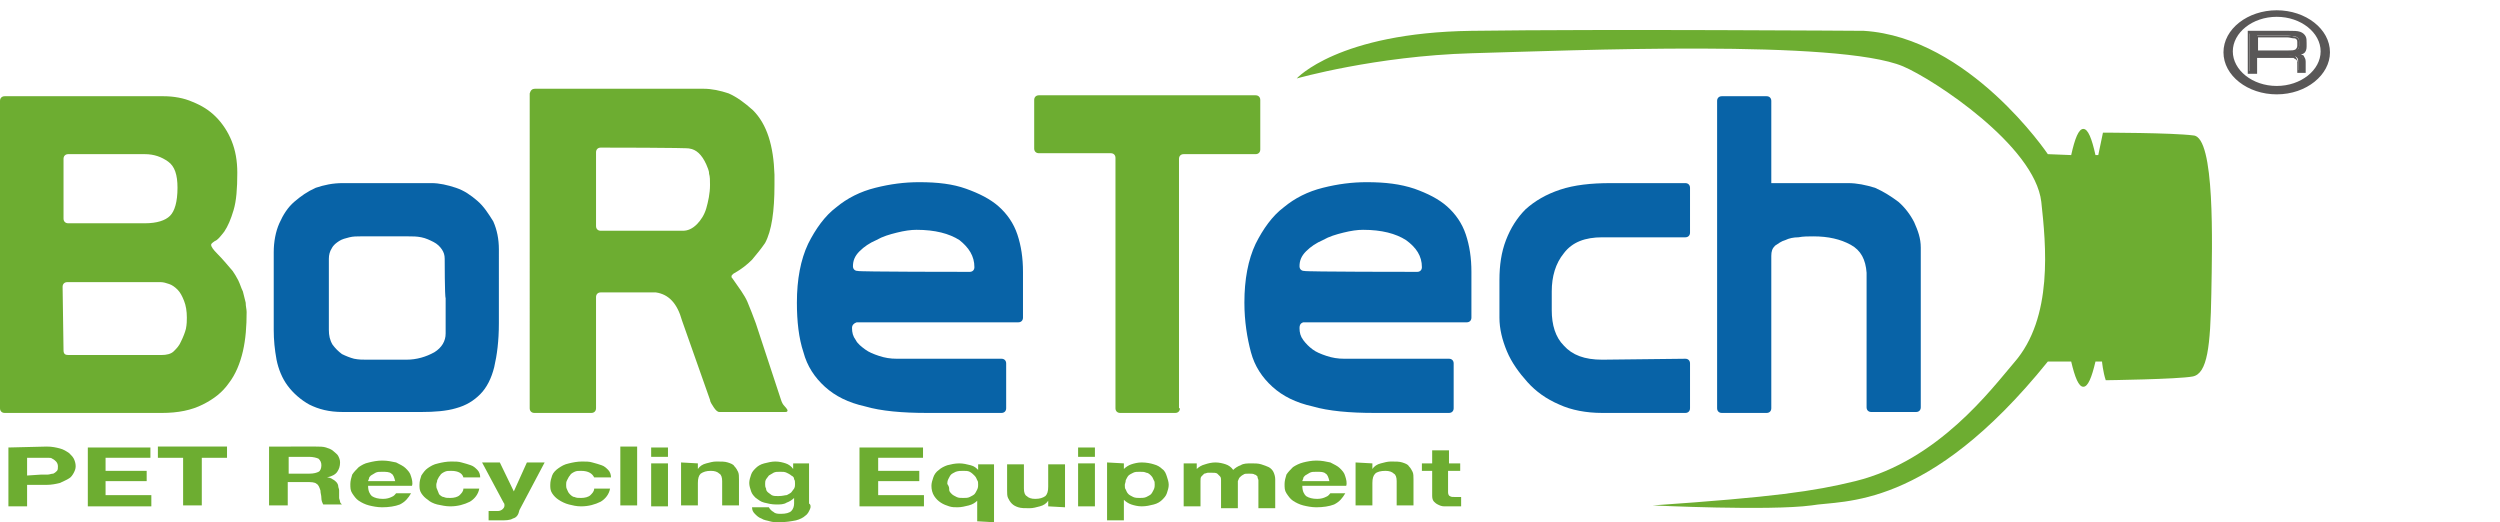 <?xml version="1.0" encoding="utf-8"?>
<!-- Generator: Adobe Illustrator 28.1.0, SVG Export Plug-In . SVG Version: 6.00 Build 0)  -->
<svg version="1.1" id="圖層_1" xmlns="http://www.w3.org/2000/svg" xmlns:xlink="http://www.w3.org/1999/xlink" x="0px" y="0px"
	 viewBox="0 0 267.6 55.9" style="enable-background:new 0 0 267.6 55.9;" xml:space="preserve">
<style type="text/css">
	.st0{fill:#6DAD31;}
	.st1{fill:#0863A7;}
	.st2{fill:#595757;}
</style>
<g>
	<path class="st0" d="M57.3,9.5h18c0.9,0,1.8,0.2,2.7,0.5c0.9,0.4,1.7,1,2.6,1.8c1.5,1.5,2.2,3.8,2.3,6.9v1.1c0,2.8-0.3,4.9-1,6.2
		c-0.4,0.6-0.9,1.2-1.4,1.8c-0.5,0.5-1.1,1-2,1.5c0,0-0.1,0.1-0.1,0.1c-0.1,0.1-0.1,0.1-0.1,0.2c0,0.1,0,0.1,0.1,0.2
		c0.7,1,1.3,1.8,1.6,2.5c0.3,0.7,0.6,1.5,0.9,2.3l2.7,8.2c0.1,0.3,0.2,0.5,0.4,0.7c0.2,0.2,0.3,0.4,0.3,0.4c0,0.2-0.1,0.2-0.3,0.2
		H77c-0.2,0-0.4-0.2-0.6-0.5c-0.2-0.3-0.4-0.6-0.4-0.8l-3-8.5c-0.5-1.8-1.4-2.8-2.8-3h-5.9c-0.3,0-0.5,0.2-0.5,0.5v11.9
		c0,0.3-0.2,0.5-0.5,0.5h-6.1c-0.3,0-0.5-0.2-0.5-0.5V10C56.8,9.7,56.9,9.5,57.3,9.5z M64.3,15.8c-0.3,0-0.5,0.2-0.5,0.5v7.9
		c0,0.3,0.2,0.5,0.5,0.5h8.8c0.5,0,1-0.2,1.5-0.7c0.4-0.4,0.8-1,1-1.7c0.2-0.7,0.4-1.6,0.4-2.5c0-0.5,0-0.9-0.1-1.2
		c0-0.4-0.2-0.7-0.3-1c-0.5-1.1-1.1-1.6-1.8-1.7C73.8,15.8,64.3,15.8,64.3,15.8z"/>
	<path class="st0" d="M0,10.8c0-0.3,0.2-0.5,0.5-0.5h17c1.1,0,2.2,0.2,3.1,0.6c1,0.4,1.8,0.9,2.5,1.6c0.7,0.7,1.3,1.6,1.7,2.6
		c0.4,1,0.6,2.1,0.6,3.4c0,1.7-0.1,3-0.4,4c-0.3,1-0.6,1.7-1,2.3c-0.4,0.5-0.7,0.9-1,1c-0.3,0.2-0.4,0.3-0.4,0.4
		c0,0.2,0.2,0.5,0.7,1c0.5,0.5,1,1.1,1.6,1.8c0.2,0.3,0.4,0.6,0.6,1c0.2,0.4,0.3,0.8,0.5,1.2c0.1,0.4,0.2,0.8,0.3,1.2
		c0,0.4,0.1,0.7,0.1,1c0,1.5-0.1,2.9-0.4,4.2c-0.3,1.3-0.8,2.5-1.5,3.4c-0.7,1-1.6,1.7-2.8,2.3s-2.6,0.9-4.4,0.9H0.5
		C0.2,44.2,0,44,0,43.7V10.8z M6.8,23.4c0,0.3,0.2,0.5,0.5,0.5h8.2c1.3,0,2.2-0.3,2.7-0.8c0.5-0.5,0.8-1.5,0.8-3
		c0-1.4-0.3-2.3-1-2.8c-0.7-0.5-1.5-0.8-2.5-0.8H7.3c-0.3,0-0.5,0.2-0.5,0.5L6.8,23.4L6.8,23.4z M6.8,37.5C6.8,37.9,7,38,7.3,38h10
		c0.5,0,1-0.1,1.3-0.4c0.3-0.3,0.6-0.6,0.8-1.1c0.2-0.4,0.4-0.9,0.5-1.3C20,34.7,20,34.3,20,34c0-0.7-0.1-1.3-0.3-1.8
		c-0.2-0.5-0.4-0.9-0.7-1.2c-0.3-0.3-0.6-0.5-0.9-0.6c-0.3-0.1-0.6-0.2-0.9-0.2h-10c-0.3,0-0.5,0.2-0.5,0.5L6.8,37.5L6.8,37.5z"/>
	<path class="st1" d="M53.4,34.6c0,1.9-0.2,3.4-0.5,4.7c-0.3,1.2-0.8,2.2-1.5,2.9c-0.7,0.7-1.5,1.2-2.6,1.5c-1,0.3-2.3,0.4-3.7,0.4
		h-8.4c-1.5,0-2.6-0.3-3.6-0.8c-0.9-0.5-1.7-1.2-2.3-2s-1-1.8-1.2-2.8c-0.2-1.1-0.3-2.1-0.3-3.2V27c0-1.1,0.2-2.2,0.6-3.1
		c0.4-0.9,0.9-1.7,1.6-2.3c0.7-0.6,1.4-1.1,2.3-1.5c0.9-0.3,1.8-0.5,2.9-0.5h9.5c0.8,0,1.7,0.2,2.6,0.5c0.9,0.3,1.6,0.8,2.3,1.4
		c0.7,0.6,1.2,1.4,1.7,2.2c0.4,0.9,0.6,1.9,0.6,3L53.4,34.6L53.4,34.6z M47.6,27.7c0-0.4-0.1-0.7-0.3-1c-0.2-0.3-0.5-0.6-0.9-0.8
		c-0.4-0.2-0.8-0.4-1.3-0.5c-0.5-0.1-0.9-0.1-1.4-0.1h-5.1c-0.4,0-0.8,0-1.2,0.1c-0.4,0.1-0.8,0.2-1.1,0.4c-0.3,0.2-0.6,0.4-0.8,0.8
		c-0.2,0.3-0.3,0.7-0.3,1.1v7.6c0,0.6,0.1,1.1,0.4,1.6c0.3,0.4,0.6,0.7,1,1c0.4,0.2,0.9,0.4,1.3,0.5c0.5,0.1,0.9,0.1,1.3,0.1h4.3
		c1.1,0,2.1-0.3,3-0.8c0.8-0.5,1.2-1.2,1.2-2v-3.8C47.6,31.8,47.6,27.7,47.6,27.7z"/>
	<path class="st1" d="M91.2,35.1c0,0.5,0.1,0.9,0.4,1.3c0.2,0.4,0.6,0.7,1,1c0.4,0.3,0.9,0.5,1.5,0.7c0.6,0.2,1.2,0.3,1.9,0.3h11.2
		c0.3,0,0.5,0.2,0.5,0.5v4.8c0,0.3-0.2,0.5-0.5,0.5h-8c-2.6,0-4.9-0.2-6.6-0.7c-1.8-0.4-3.2-1.1-4.3-2.1c-1.1-1-1.9-2.2-2.3-3.7
		c-0.5-1.5-0.7-3.3-0.7-5.3c0-2.5,0.4-4.6,1.2-6.3c0.8-1.6,1.8-3,3-3.9c1.2-1,2.6-1.7,4.2-2.1c1.6-0.4,3.1-0.6,4.7-0.6
		c2,0,3.6,0.2,5,0.7c1.4,0.5,2.6,1.1,3.5,1.9c0.9,0.8,1.6,1.8,2,3c0.4,1.2,0.6,2.5,0.6,4v4.9c0,0.3-0.2,0.5-0.5,0.5H91.7
		C91.4,34.6,91.2,34.8,91.2,35.1z M103.8,29.1c0.3,0,0.5-0.2,0.5-0.5c0-1.2-0.6-2.1-1.6-2.9c-1.1-0.7-2.6-1.1-4.6-1.1
		c-0.6,0-1.3,0.1-2.1,0.3c-0.8,0.2-1.5,0.4-2.2,0.8c-0.7,0.3-1.3,0.7-1.8,1.2c-0.5,0.5-0.7,1-0.7,1.6c0,0.3,0.2,0.5,0.5,0.5
		C91.7,29.1,103.8,29.1,103.8,29.1z"/>
	<path class="st0" d="M126.3,43.7c0,0.3-0.2,0.5-0.5,0.5h-5.9c-0.3,0-0.5-0.2-0.5-0.5V16.9c0-0.3-0.2-0.5-0.5-0.5h-7.7
		c-0.3,0-0.5-0.2-0.5-0.5v-5.2c0-0.3,0.2-0.5,0.5-0.5h23.2c0.3,0,0.5,0.2,0.5,0.5V16c0,0.3-0.2,0.5-0.5,0.5h-7.7
		c-0.3,0-0.5,0.2-0.5,0.5V43.7z"/>
	<path class="st1" d="M139.1,35.1c0,0.5,0.1,0.9,0.4,1.3c0.3,0.4,0.6,0.7,1,1c0.4,0.3,0.9,0.5,1.5,0.7c0.6,0.2,1.2,0.3,1.9,0.3h11.2
		c0.3,0,0.5,0.2,0.5,0.5v4.8c0,0.3-0.2,0.5-0.5,0.5h-8c-2.6,0-4.9-0.2-6.6-0.7c-1.8-0.4-3.2-1.1-4.3-2.1c-1.1-1-1.9-2.2-2.3-3.7
		c-0.4-1.5-0.7-3.3-0.7-5.3c0-2.5,0.4-4.6,1.2-6.3c0.8-1.6,1.8-3,3-3.9c1.2-1,2.6-1.7,4.2-2.1c1.6-0.4,3.1-0.6,4.7-0.6
		c2,0,3.6,0.2,5.1,0.7c1.4,0.5,2.6,1.1,3.5,1.9c0.9,0.8,1.6,1.8,2,3c0.4,1.2,0.6,2.5,0.6,4v4.9c0,0.3-0.2,0.5-0.5,0.5h-17.5
		C139.2,34.6,139.1,34.8,139.1,35.1z M151.7,29.1c0.3,0,0.5-0.2,0.5-0.5c0-1.2-0.6-2.1-1.7-2.9c-1.1-0.7-2.6-1.1-4.6-1.1
		c-0.6,0-1.3,0.1-2.1,0.3c-0.8,0.2-1.5,0.4-2.2,0.8c-0.7,0.3-1.3,0.7-1.8,1.2c-0.5,0.5-0.7,1-0.7,1.6c0,0.3,0.2,0.5,0.5,0.5
		C139.6,29.1,151.7,29.1,151.7,29.1z"/>
	<path class="st1" d="M180.4,38.4c0.3,0,0.5,0.2,0.5,0.5v4.8c0,0.3-0.2,0.5-0.5,0.5h-8.9c-1.7,0-3.3-0.3-4.6-0.9
		c-1.4-0.6-2.5-1.4-3.4-2.4c-0.9-1-1.7-2.1-2.2-3.3c-0.5-1.2-0.8-2.4-0.8-3.6v-4c0-1.6,0.2-3,0.7-4.3c0.5-1.3,1.2-2.4,2.1-3.3
		c1-0.9,2.2-1.6,3.7-2.1c1.5-0.5,3.3-0.7,5.4-0.7h8c0.3,0,0.5,0.2,0.5,0.5v4.8c0,0.3-0.2,0.5-0.5,0.5h-8.9c-1.8,0-3.2,0.5-4.1,1.7
		c-0.9,1.1-1.3,2.5-1.3,4.1v2c0,1.6,0.4,2.9,1.3,3.8c0.9,1,2.2,1.5,4.1,1.5L180.4,38.4L180.4,38.4L180.4,38.4z"/>
	<path class="st1" d="M198.1,26.2c-1.1-0.6-2.4-0.9-4-0.9c-0.5,0-1.1,0-1.6,0.1c-0.5,0-1,0.1-1.4,0.3c-0.4,0.1-0.8,0.4-1.1,0.6
		c-0.3,0.3-0.4,0.6-0.4,1.1v16.3c0,0.3-0.2,0.5-0.5,0.5h-4.8c-0.3,0-0.5-0.2-0.5-0.5v-4.8v-0.1v-28c0-0.3,0.2-0.5,0.5-0.5h4.8
		c0.3,0,0.5,0.2,0.5,0.5v8.8h8.2c1,0,1.9,0.2,2.9,0.5c0.9,0.4,1.7,0.9,2.5,1.5c0.7,0.6,1.3,1.4,1.7,2.2c0.4,0.9,0.7,1.7,0.7,2.7
		v17.1c0,0.3-0.2,0.5-0.5,0.5h-4.8c-0.3,0-0.5-0.2-0.5-0.5V29.2C199.7,27.8,199.2,26.8,198.1,26.2z"/>
	<path class="st0" d="M219.2,38.7h2.5c0.4,1.7,0.8,2.7,1.3,2.7c0.5,0,0.9-1,1.3-2.7h0.7c0,0,0.1,1.1,0.4,2c0,0,7.7-0.1,9.3-0.4
		c1.6-0.3,1.9-3.3,2-8.8c0.1-5.5,0.4-16.8-1.9-17c-2.3-0.3-9.7-0.3-9.7-0.3l-0.5,2.4l-0.3,0c-0.4-1.8-0.8-2.8-1.3-2.8
		c-0.5,0-0.9,1-1.3,2.8l-2.5-0.1c0,0-8.4-12.5-19.7-13.2c0,0-27.7-0.2-42,0c-14.3,0.2-18.7,5.1-18.7,5.1s8.4-2.4,18.7-2.7
		c10.9-0.3,39.3-1.5,46.2,1.4c3.3,1.4,14.1,8.5,14.8,14.5c0.5,4.6,1.3,12.4-2.9,17.2c-2.4,2.8-8.1,10.5-17,12.7
		c-4.5,1.1-8.7,1.7-21.7,2.6c0,0,12.5,0.6,17,0C197.3,53.5,206.3,54.7,219.2,38.7z"/>
	<g>
		<path class="st0" d="M5,47.8c0.6,0,1,0.1,1.4,0.2c0.4,0.1,0.7,0.3,1,0.5c0.2,0.2,0.4,0.4,0.5,0.6c0.1,0.2,0.2,0.5,0.2,0.8
			c0,0.3-0.1,0.5-0.2,0.7c-0.1,0.2-0.3,0.5-0.5,0.6c-0.3,0.2-0.6,0.3-1,0.5C6,51.8,5.5,51.9,5,51.9H2.9v2.3h-2v-6.3L5,47.8L5,47.8z
			 M4.4,50.8c0.2,0,0.4,0,0.7,0c0.2,0,0.4-0.1,0.6-0.1c0.2-0.1,0.3-0.2,0.4-0.3c0.1-0.1,0.1-0.3,0.1-0.5S6.1,49.5,6,49.4
			c-0.1-0.1-0.2-0.2-0.4-0.3C5.5,49,5.3,49,5.1,49c-0.2,0-0.4,0-0.7,0H2.9v1.9L4.4,50.8L4.4,50.8z"/>
		<path class="st0" d="M16.1,47.8V49h-4.8v1.4h4.4v1.1h-4.4V53h4.9v1.2H9.4v-6.3H16.1z"/>
		<path class="st0" d="M16.9,49v-1.2h7.4V49h-2.7v5.1h-2V49H16.9z"/>
		<path class="st0" d="M33.8,47.8c0.4,0,0.8,0,1.1,0.1c0.3,0.1,0.6,0.2,0.8,0.4c0.2,0.2,0.4,0.3,0.5,0.5c0.1,0.2,0.2,0.4,0.2,0.7
			c0,0.4-0.1,0.7-0.3,1c-0.2,0.3-0.6,0.5-1.1,0.6v0c0.2,0,0.5,0.1,0.6,0.2c0.2,0.1,0.3,0.2,0.4,0.3c0.1,0.1,0.2,0.3,0.2,0.4
			c0,0.2,0.1,0.3,0.1,0.5c0,0.1,0,0.2,0,0.4c0,0.1,0,0.3,0,0.4c0,0.1,0.1,0.3,0.1,0.4c0,0.1,0.1,0.2,0.2,0.3h-2
			c-0.1-0.2-0.2-0.4-0.2-0.7c0-0.3-0.1-0.5-0.1-0.8c-0.1-0.3-0.2-0.6-0.4-0.7c-0.2-0.2-0.6-0.2-1.1-0.2h-2v2.5h-2v-6.3L33.8,47.8
			L33.8,47.8z M33.1,50.7c0.5,0,0.8-0.1,1-0.2c0.2-0.1,0.3-0.4,0.3-0.7c0-0.3-0.1-0.5-0.3-0.7c-0.2-0.1-0.6-0.2-1-0.2h-2.2v1.8
			L33.1,50.7L33.1,50.7z"/>
		<path class="st0" d="M39.8,53.1c0.3,0.2,0.7,0.3,1.2,0.3c0.4,0,0.7-0.1,0.9-0.2c0.3-0.1,0.4-0.3,0.5-0.4H44
			c-0.3,0.5-0.6,0.9-1.2,1.2c-0.5,0.2-1.2,0.3-1.9,0.3c-0.5,0-1-0.1-1.4-0.2c-0.4-0.1-0.8-0.3-1.1-0.5c-0.3-0.2-0.5-0.5-0.7-0.8
			c-0.2-0.3-0.2-0.6-0.2-1c0-0.3,0.1-0.7,0.2-1c0.2-0.3,0.4-0.5,0.7-0.8c0.3-0.2,0.6-0.4,1.1-0.5c0.4-0.1,0.9-0.2,1.4-0.2
			c0.6,0,1,0.1,1.5,0.2c0.4,0.2,0.8,0.4,1,0.6c0.3,0.3,0.5,0.5,0.6,0.9c0.1,0.3,0.2,0.7,0.1,1h-4.7C39.4,52.6,39.6,52.9,39.8,53.1z
			 M41.9,50.7c-0.2-0.2-0.6-0.2-1-0.2c-0.3,0-0.5,0-0.7,0.1c-0.2,0.1-0.3,0.2-0.5,0.3c-0.1,0.1-0.2,0.2-0.2,0.3
			c0,0.1-0.1,0.2-0.1,0.3h2.9C42.2,51.1,42.1,50.8,41.9,50.7z"/>
		<path class="st0" d="M48.3,50.4c-0.3,0-0.5,0-0.7,0.1c-0.2,0.1-0.4,0.2-0.5,0.4c-0.1,0.1-0.2,0.3-0.3,0.5c0,0.2-0.1,0.3-0.1,0.5
			c0,0.2,0,0.3,0.1,0.5c0.1,0.2,0.1,0.3,0.2,0.5c0.1,0.1,0.3,0.3,0.5,0.3c0.2,0.1,0.4,0.1,0.7,0.1c0.4,0,0.8-0.1,1-0.3
			c0.2-0.2,0.4-0.4,0.4-0.7h1.7c-0.1,0.6-0.5,1.1-1,1.4c-0.6,0.3-1.3,0.5-2.1,0.5c-0.5,0-0.9-0.1-1.4-0.2c-0.4-0.1-0.8-0.3-1-0.5
			c-0.3-0.2-0.5-0.4-0.7-0.7c-0.2-0.3-0.2-0.6-0.2-0.9c0-0.4,0.1-0.7,0.2-1c0.2-0.3,0.4-0.6,0.7-0.8c0.3-0.2,0.6-0.4,1.1-0.5
			c0.4-0.1,0.9-0.2,1.4-0.2c0.4,0,0.8,0,1.1,0.1c0.4,0.1,0.7,0.2,1,0.3c0.3,0.1,0.5,0.3,0.7,0.5c0.2,0.2,0.3,0.5,0.3,0.8h-1.8
			C49.5,50.7,49.1,50.4,48.3,50.4z"/>
		<path class="st0" d="M54.9,55.5c-0.3,0.2-0.8,0.2-1.4,0.2c-0.2,0-0.4,0-0.6,0c-0.2,0-0.4,0-0.6,0v-1c0.2,0,0.3,0,0.5,0
			c0.2,0,0.4,0,0.5,0c0.2,0,0.4-0.1,0.5-0.2c0.1-0.1,0.2-0.2,0.2-0.4c0-0.1,0-0.2-0.1-0.3l-2.3-4.3h1.9l1.5,3.1h0l1.4-3.1h1.9
			l-2.7,5.1C55.5,55.1,55.3,55.4,54.9,55.5z"/>
		<path class="st0" d="M62.2,50.4c-0.3,0-0.5,0-0.7,0.1c-0.2,0.1-0.4,0.2-0.5,0.4c-0.1,0.1-0.2,0.3-0.3,0.5
			c-0.1,0.2-0.1,0.3-0.1,0.5c0,0.2,0,0.3,0.1,0.5c0.1,0.2,0.1,0.3,0.3,0.5c0.1,0.1,0.3,0.3,0.5,0.3c0.2,0.1,0.4,0.1,0.7,0.1
			c0.4,0,0.8-0.1,1-0.3c0.2-0.2,0.4-0.4,0.4-0.7h1.7c-0.1,0.6-0.5,1.1-1,1.4c-0.6,0.3-1.3,0.5-2.1,0.5c-0.5,0-0.9-0.1-1.3-0.2
			c-0.4-0.1-0.8-0.3-1.1-0.5c-0.3-0.2-0.5-0.4-0.7-0.7c-0.2-0.3-0.2-0.6-0.2-0.9c0-0.4,0.1-0.7,0.2-1c0.1-0.3,0.4-0.6,0.7-0.8
			c0.3-0.2,0.6-0.4,1.1-0.5c0.4-0.1,0.9-0.2,1.4-0.2c0.4,0,0.8,0,1.1,0.1c0.4,0.1,0.7,0.2,1,0.3c0.3,0.1,0.5,0.3,0.7,0.5
			c0.2,0.2,0.3,0.5,0.3,0.8h-1.8C63.4,50.7,63,50.4,62.2,50.4z"/>
		<path class="st0" d="M68.2,47.8v6.3h-1.8v-6.3H68.2z"/>
		<path class="st0" d="M69.7,48.9v-1h1.8v1H69.7z M71.5,49.6v4.6h-1.8v-4.6H71.5z"/>
		<path class="st0" d="M74.7,49.6v0.6h0c0.2-0.3,0.5-0.5,0.9-0.6c0.4-0.1,0.7-0.2,1.1-0.2c0.5,0,0.9,0,1.2,0.1
			c0.3,0.1,0.6,0.2,0.7,0.4c0.2,0.2,0.3,0.4,0.4,0.6c0.1,0.2,0.1,0.5,0.1,0.8v2.8h-1.8v-2.6c0-0.4-0.1-0.7-0.3-0.8
			c-0.2-0.2-0.5-0.3-0.9-0.3c-0.5,0-0.8,0.1-1.1,0.3c-0.2,0.2-0.3,0.5-0.3,1v2.4h-1.8v-4.6L74.7,49.6C74.7,49.6,74.7,49.6,74.7,49.6
			z"/>
		<path class="st0" d="M86.7,54.5c-0.1,0.2-0.2,0.5-0.5,0.7c-0.2,0.2-0.6,0.4-1,0.5c-0.5,0.1-1.1,0.2-1.8,0.2c-0.3,0-0.7,0-1-0.1
			c-0.3-0.1-0.6-0.1-0.9-0.3c-0.3-0.1-0.5-0.3-0.7-0.5c-0.2-0.2-0.3-0.4-0.3-0.7h1.8c0.1,0.2,0.3,0.4,0.5,0.5C83,55,83.3,55,83.6,55
			c0.5,0,0.9-0.1,1.1-0.3c0.2-0.2,0.3-0.5,0.3-0.8v-0.6h0c-0.2,0.2-0.5,0.4-0.8,0.5C83.9,54,83.5,54,83.1,54c-0.5,0-0.9-0.1-1.3-0.2
			c-0.4-0.1-0.6-0.3-0.9-0.5c-0.2-0.2-0.4-0.4-0.5-0.7c-0.1-0.3-0.2-0.6-0.2-0.9c0-0.3,0.1-0.6,0.2-0.9c0.1-0.3,0.3-0.5,0.5-0.7
			c0.2-0.2,0.5-0.4,0.9-0.5c0.4-0.1,0.8-0.2,1.2-0.2c0.4,0,0.8,0.1,1.1,0.2c0.3,0.1,0.6,0.3,0.8,0.6h0v-0.6h1.7v4.3
			C86.8,54,86.8,54.3,86.7,54.5z M84.2,53c0.2-0.1,0.4-0.2,0.5-0.3c0.1-0.1,0.2-0.3,0.3-0.4c0.1-0.2,0.1-0.3,0.1-0.5
			c0-0.2,0-0.4-0.1-0.5c0-0.2-0.1-0.3-0.3-0.4c-0.1-0.1-0.3-0.2-0.5-0.3c-0.2-0.1-0.4-0.1-0.7-0.1c-0.3,0-0.5,0-0.7,0.1
			c-0.2,0.1-0.3,0.2-0.5,0.3c-0.1,0.1-0.2,0.3-0.3,0.4c-0.1,0.2-0.1,0.3-0.1,0.5c0,0.2,0,0.3,0.1,0.5c0,0.2,0.1,0.3,0.2,0.4
			c0.1,0.1,0.3,0.2,0.4,0.3c0.2,0.1,0.4,0.1,0.7,0.1C83.8,53.1,84,53,84.2,53z"/>
		<path class="st0" d="M98.8,47.8V49H94v1.4h4.4v1.1H94V53h4.9v1.2H92v-6.3H98.8z"/>
		<path class="st0" d="M104.6,55.8v-2.2h0c-0.2,0.2-0.5,0.4-0.9,0.5c-0.4,0.1-0.8,0.2-1.2,0.2c-0.3,0-0.6,0-0.9-0.1
			c-0.3-0.1-0.6-0.2-0.9-0.4c-0.3-0.2-0.5-0.4-0.7-0.7c-0.2-0.3-0.3-0.7-0.3-1.1c0-0.3,0.1-0.6,0.2-0.9c0.1-0.3,0.3-0.6,0.6-0.8
			c0.2-0.2,0.6-0.4,0.9-0.5c0.4-0.1,0.8-0.2,1.3-0.2c0.4,0,0.8,0.1,1.2,0.2c0.4,0.1,0.6,0.3,0.8,0.5h0v-0.6h1.7v6.2L104.6,55.8
			L104.6,55.8z M101.6,52.4c0,0.2,0.1,0.3,0.3,0.5c0.1,0.1,0.3,0.2,0.5,0.3c0.2,0.1,0.4,0.1,0.7,0.1c0.3,0,0.5,0,0.7-0.1
			c0.2-0.1,0.4-0.2,0.5-0.3c0.1-0.1,0.2-0.3,0.3-0.5c0.1-0.2,0.1-0.4,0.1-0.5c0-0.2,0-0.4-0.1-0.5c-0.1-0.2-0.1-0.3-0.3-0.5
			c-0.1-0.1-0.3-0.3-0.5-0.4c-0.2-0.1-0.4-0.1-0.7-0.1c-0.3,0-0.5,0-0.8,0.1c-0.2,0.1-0.4,0.2-0.5,0.3c-0.1,0.1-0.2,0.3-0.3,0.5
			c-0.1,0.2-0.1,0.4-0.1,0.5C101.6,52.1,101.6,52.2,101.6,52.4z"/>
		<path class="st0" d="M112.2,54.2v-0.6h0c-0.2,0.3-0.5,0.5-0.9,0.6c-0.4,0.1-0.7,0.2-1.1,0.2c-0.5,0-0.9,0-1.2-0.1
			c-0.3-0.1-0.5-0.2-0.7-0.4c-0.2-0.2-0.3-0.4-0.4-0.6c-0.1-0.2-0.1-0.5-0.1-0.8v-2.8h1.8v2.6c0,0.4,0.1,0.7,0.3,0.8
			c0.2,0.2,0.5,0.3,0.9,0.3c0.5,0,0.8-0.1,1.1-0.3c0.2-0.2,0.3-0.5,0.3-1v-2.4h1.8v4.6L112.2,54.2C112.2,54.2,112.2,54.2,112.2,54.2
			z"/>
		<path class="st0" d="M115.4,48.9v-1h1.8v1H115.4z M117.2,49.6v4.6h-1.8v-4.6H117.2z"/>
		<path class="st0" d="M120.3,49.6v0.6h0c0.2-0.2,0.5-0.4,0.8-0.5c0.3-0.1,0.7-0.2,1.1-0.2c0.5,0,1,0.1,1.3,0.2
			c0.4,0.1,0.7,0.3,0.9,0.5c0.3,0.2,0.4,0.5,0.5,0.8c0.1,0.3,0.2,0.6,0.2,0.9c0,0.3-0.1,0.6-0.2,0.9c-0.1,0.3-0.3,0.5-0.5,0.7
			c-0.2,0.2-0.5,0.4-0.9,0.5c-0.4,0.1-0.8,0.2-1.3,0.2c-0.4,0-0.8-0.1-1.1-0.2c-0.3-0.1-0.6-0.3-0.8-0.5h0v2.2h-1.8v-6.2L120.3,49.6
			L120.3,49.6z M122.7,53.2c0.2-0.1,0.4-0.2,0.5-0.3c0.1-0.1,0.2-0.3,0.3-0.5c0.1-0.2,0.1-0.4,0.1-0.5c0-0.2,0-0.4-0.1-0.5
			c-0.1-0.2-0.1-0.3-0.3-0.5c-0.1-0.1-0.3-0.3-0.5-0.3c-0.2-0.1-0.4-0.1-0.7-0.1c-0.3,0-0.5,0-0.7,0.1c-0.2,0.1-0.4,0.2-0.5,0.3
			c-0.1,0.1-0.2,0.3-0.3,0.5c0,0.2-0.1,0.4-0.1,0.5c0,0.2,0,0.4,0.1,0.5c0.1,0.2,0.1,0.3,0.3,0.5c0.1,0.1,0.3,0.2,0.5,0.3
			c0.2,0.1,0.5,0.1,0.7,0.1C122.2,53.3,122.5,53.3,122.7,53.2z"/>
		<path class="st0" d="M128.1,49.6v0.6h0c0.2-0.2,0.5-0.4,0.9-0.5c0.3-0.1,0.7-0.2,1.1-0.2c0.4,0,0.8,0.1,1.1,0.2
			c0.3,0.1,0.6,0.3,0.8,0.6c0.2-0.2,0.5-0.4,0.8-0.5c0.3-0.2,0.7-0.2,1.2-0.2c0.3,0,0.7,0,1,0.1c0.3,0.1,0.6,0.2,0.8,0.3
			c0.2,0.1,0.4,0.3,0.5,0.5c0.1,0.2,0.2,0.5,0.2,0.8v3.1h-1.8v-2.6c0-0.2,0-0.3,0-0.4c0-0.1-0.1-0.2-0.1-0.4
			c-0.1-0.1-0.2-0.2-0.3-0.2c-0.1-0.1-0.4-0.1-0.6-0.1c-0.3,0-0.5,0-0.6,0.1c-0.2,0.1-0.3,0.2-0.4,0.3c-0.1,0.1-0.1,0.2-0.2,0.4
			c0,0.1,0,0.3,0,0.4v2.5h-1.8v-2.6c0-0.1,0-0.3,0-0.4c0-0.1,0-0.3-0.1-0.4c-0.1-0.1-0.2-0.2-0.3-0.3c-0.1-0.1-0.4-0.1-0.7-0.1
			c-0.1,0-0.2,0-0.3,0c-0.1,0-0.3,0.1-0.4,0.1c-0.1,0.1-0.2,0.2-0.3,0.3c-0.1,0.1-0.1,0.3-0.1,0.5v2.7h-1.8v-4.6L128.1,49.6
			L128.1,49.6z"/>
		<path class="st0" d="M139.8,53.1c0.3,0.2,0.7,0.3,1.2,0.3c0.4,0,0.7-0.1,0.9-0.2c0.3-0.1,0.4-0.3,0.5-0.4h1.6
			c-0.3,0.5-0.6,0.9-1.2,1.2c-0.5,0.2-1.2,0.3-1.9,0.3c-0.5,0-1-0.1-1.4-0.2c-0.4-0.1-0.8-0.3-1.1-0.5c-0.3-0.2-0.5-0.5-0.7-0.8
			c-0.2-0.3-0.2-0.6-0.2-1c0-0.3,0.1-0.7,0.2-1c0.2-0.3,0.4-0.5,0.7-0.8c0.3-0.2,0.7-0.4,1.1-0.5c0.4-0.1,0.9-0.2,1.4-0.2
			c0.6,0,1,0.1,1.5,0.2c0.4,0.2,0.8,0.4,1,0.6c0.3,0.3,0.5,0.5,0.6,0.9c0.1,0.3,0.2,0.7,0.1,1h-4.7
			C139.4,52.6,139.6,52.9,139.8,53.1z M141.9,50.7c-0.2-0.2-0.5-0.2-1-0.2c-0.3,0-0.5,0-0.7,0.1c-0.2,0.1-0.3,0.2-0.5,0.3
			c-0.1,0.1-0.2,0.2-0.2,0.3c0,0.1-0.1,0.2-0.1,0.3h2.9C142.2,51.1,142.1,50.8,141.9,50.7z"/>
		<path class="st0" d="M146.9,49.6v0.6h0c0.2-0.3,0.5-0.5,0.9-0.6c0.4-0.1,0.7-0.2,1.1-0.2c0.5,0,0.9,0,1.2,0.1
			c0.3,0.1,0.6,0.2,0.7,0.4c0.2,0.2,0.3,0.4,0.4,0.6c0.1,0.2,0.1,0.5,0.1,0.8v2.8h-1.8v-2.6c0-0.4-0.1-0.7-0.3-0.8
			c-0.2-0.2-0.5-0.3-0.9-0.3c-0.5,0-0.9,0.1-1.1,0.3c-0.2,0.2-0.3,0.5-0.3,1v2.4h-1.8v-4.6L146.9,49.6L146.9,49.6L146.9,49.6z"/>
		<path class="st0" d="M156.3,49.6v0.8H155v2.3c0,0.2,0.1,0.4,0.2,0.4c0.1,0.1,0.3,0.1,0.6,0.1c0.1,0,0.2,0,0.3,0c0.1,0,0.2,0,0.3,0
			v1c-0.2,0-0.3,0-0.5,0c-0.2,0-0.4,0-0.5,0c-0.3,0-0.5,0-0.8,0c-0.3,0-0.5-0.1-0.7-0.2c-0.2-0.1-0.3-0.2-0.4-0.3
			c-0.1-0.1-0.2-0.3-0.2-0.6v-2.7h-1.1v-0.8h1.1v-1.4h1.8v1.4L156.3,49.6L156.3,49.6L156.3,49.6z"/>
	</g>
</g>
<g>
	<path class="st2" d="M243.7,10.1c-3.1,0-5.7-2-5.7-4.5c0-2.5,2.6-4.5,5.7-4.5c3.1,0,5.7,2,5.7,4.5C249.4,8,246.9,10.1,243.7,10.1z
		 M243.7,1.8c-2.6,0-4.7,1.7-4.7,3.7c0,2,2.1,3.7,4.7,3.7c2.6,0,4.7-1.7,4.7-3.7C248.4,3.5,246.3,1.8,243.7,1.8z"/>
	<g>
		<path class="st2" d="M241.5,5.5h3.4c0.4,0,0.7,0,0.9-0.1c0.2-0.1,0.3-0.3,0.3-0.5V4.5c0-0.2,0-0.3-0.1-0.4
			c-0.1-0.1-0.2-0.2-0.4-0.2c-0.2,0-0.5-0.1-0.8-0.1h-3.2V5.5 M240.8,7.6V3.5h4.2c0.5,0,0.9,0,1.1,0.1c0.3,0.1,0.4,0.2,0.5,0.4
			c0.1,0.2,0.1,0.4,0.1,0.7V5c0,0.3-0.1,0.5-0.3,0.6c-0.2,0.1-0.4,0.2-0.7,0.2v0c0.4,0.1,0.6,0.2,0.7,0.3c0.1,0.1,0.2,0.3,0.2,0.5
			v1.1H246V6.7c0-0.2,0-0.4-0.1-0.5c-0.1-0.1-0.2-0.2-0.4-0.2c-0.2,0-0.3-0.1-0.6,0h-3.5v1.7H240.8z"/>
		<path class="st2" d="M246.8,7.8h-0.9v-1c0-0.2,0-0.3-0.1-0.4c-0.1-0.1-0.2-0.1-0.3-0.2c-0.1,0-0.3,0-0.5,0l-0.1,0h-3.3v1.7h-1V3.3
			h4.4c0.5,0,0.9,0,1.2,0.1c0.3,0.1,0.5,0.3,0.6,0.5c0.1,0.2,0.1,0.4,0.1,0.7V5c0,0.3-0.1,0.6-0.3,0.7c-0.1,0.1-0.2,0.1-0.3,0.1
			c0.1,0.1,0.3,0.1,0.3,0.2c0.1,0.2,0.2,0.3,0.2,0.6V7.8z M246.1,7.5h0.4v-1c0-0.2,0-0.3-0.2-0.4c-0.1-0.1-0.3-0.2-0.6-0.2l-0.1,0
			V5.7l0.1,0c0.3,0,0.5-0.1,0.6-0.2c0.1-0.1,0.2-0.3,0.2-0.5V4.6c0-0.3,0-0.5-0.1-0.6c-0.1-0.2-0.2-0.3-0.4-0.3
			c-0.2-0.1-0.6-0.1-1.1-0.1h-4.1v4h0.4V5.9h3.7c0.2,0,0.4,0,0.5,0c0.2,0,0.3,0.1,0.4,0.3c0.1,0.1,0.1,0.3,0.2,0.5V7.5z M244.9,5.6
			h-3.6V3.8h3.4c0.3,0,0.6,0,0.8,0.1c0.2,0,0.4,0.1,0.5,0.2c0.1,0.1,0.1,0.3,0.1,0.4v0.4c0,0.3-0.2,0.5-0.3,0.6
			C245.6,5.6,245.3,5.6,244.9,5.6z M241.6,5.4h3.3l0,0c0.4,0,0.6,0,0.8-0.1c0.1-0.1,0.2-0.2,0.2-0.4V4.5c0-0.1,0-0.2-0.1-0.3
			c-0.1-0.1-0.2-0.1-0.3-0.1c-0.2,0-0.4-0.1-0.7-0.1h-3.1V5.4z"/>
	</g>
</g>
</svg>
